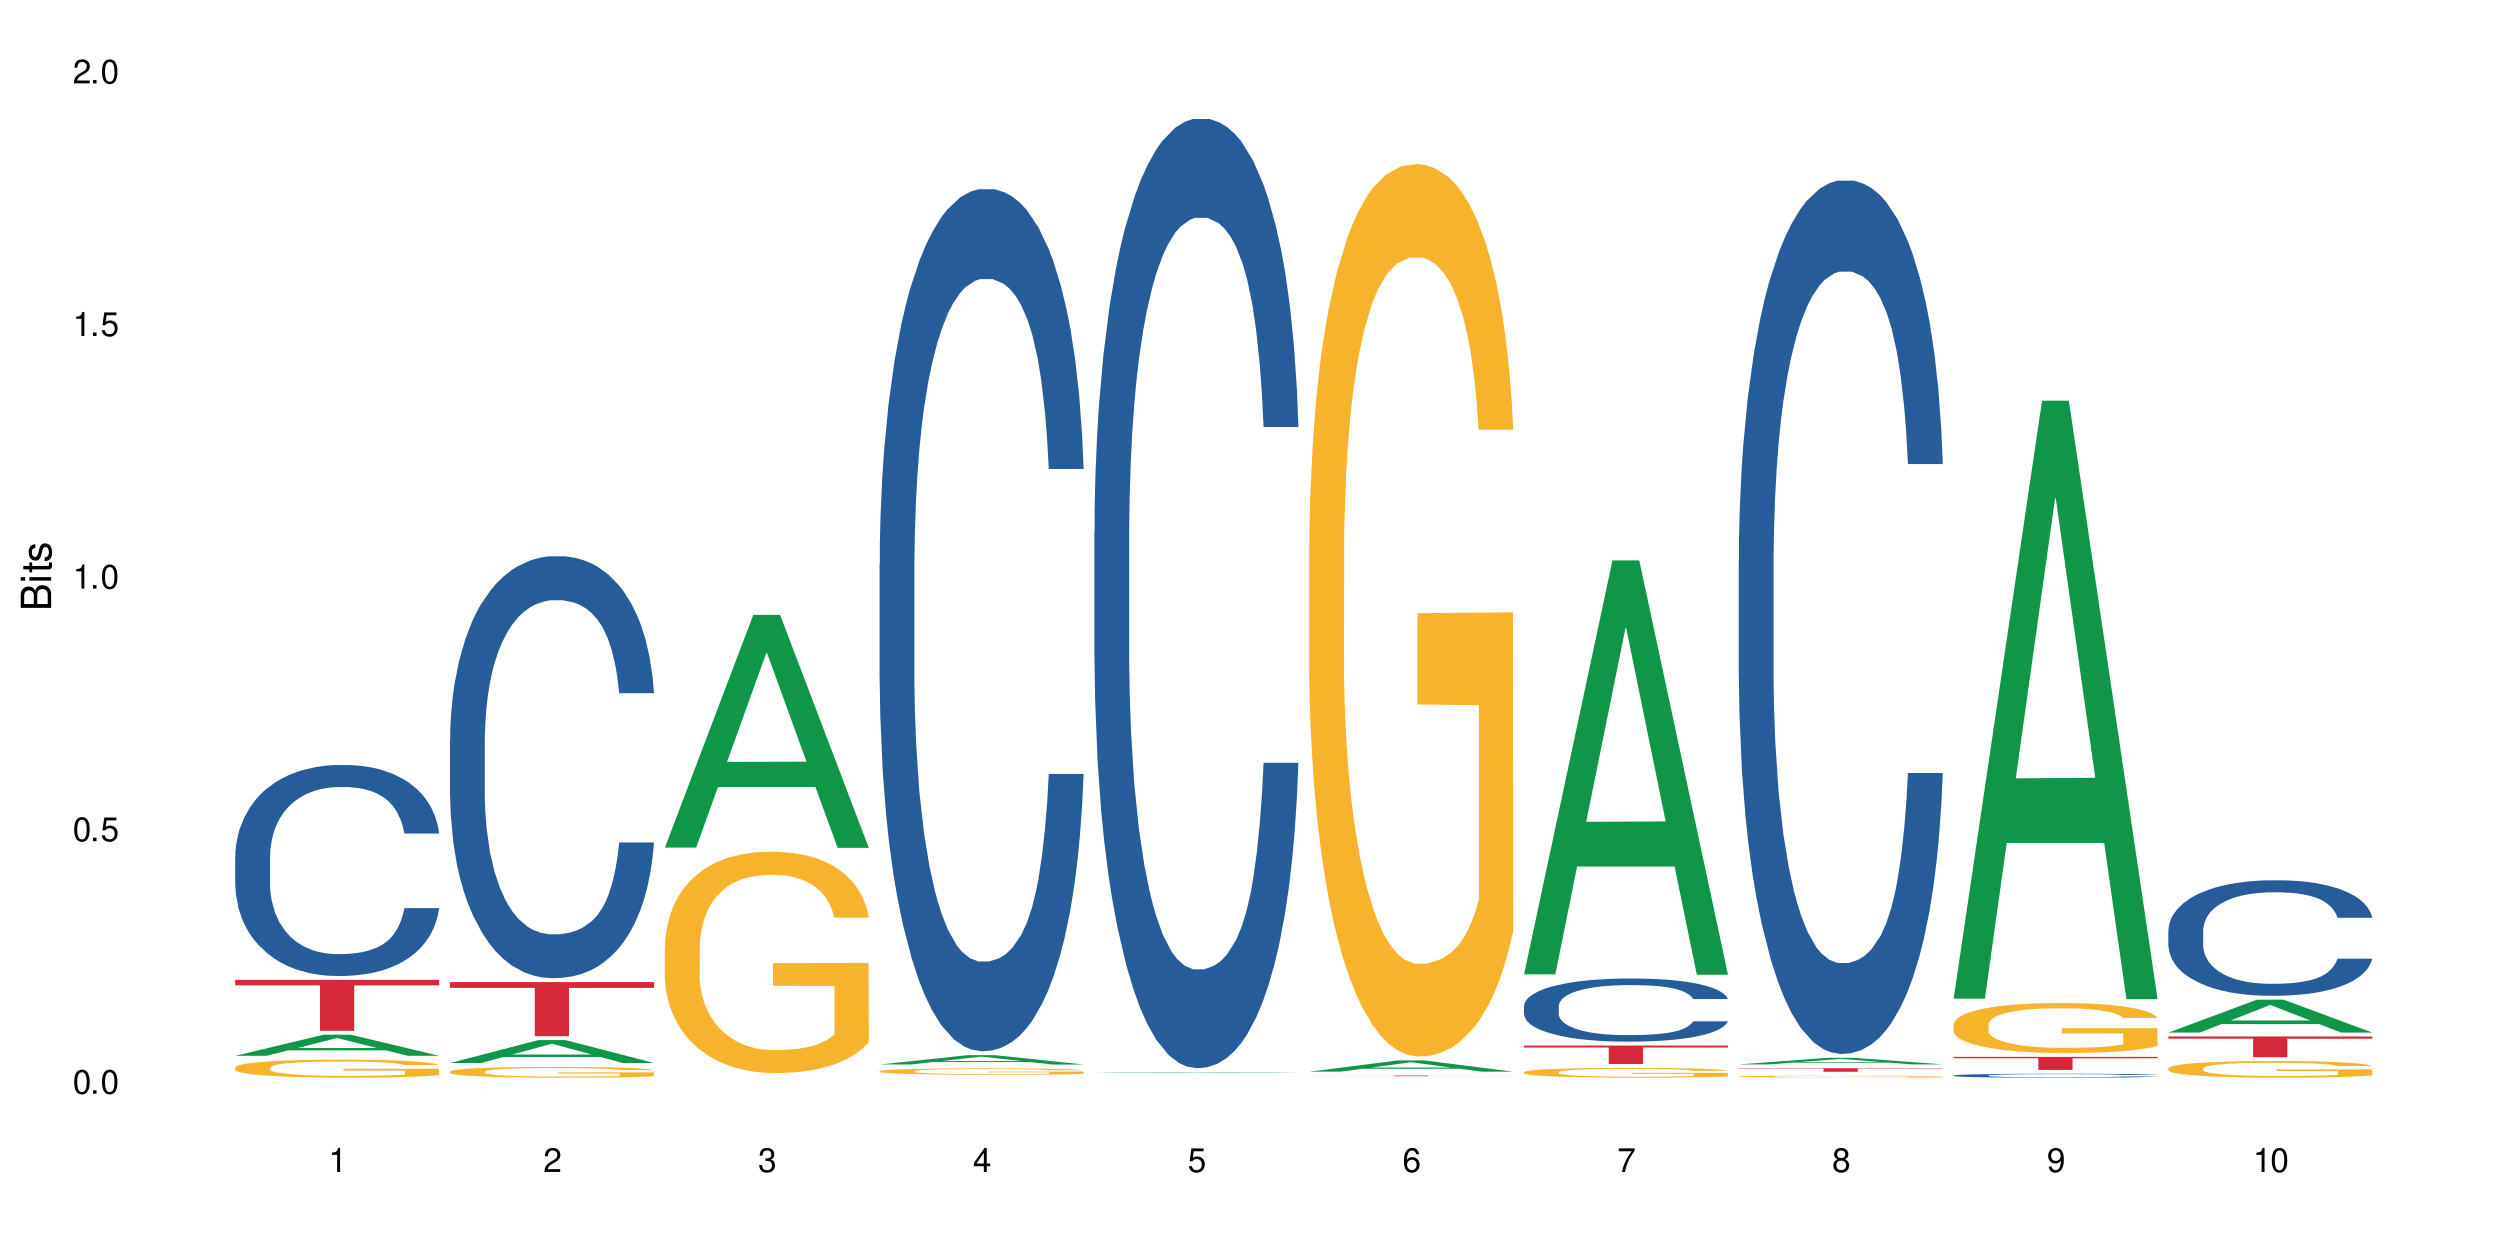 <?xml version="1.0" encoding="UTF-8"?>
<svg xmlns="http://www.w3.org/2000/svg" xmlns:xlink="http://www.w3.org/1999/xlink" width="720" height="360" viewBox="0 0 720 360">
<defs>
<g>
<g id="glyph-0-0">
</g>
<g id="glyph-0-1">
<path d="M 2.641 -6.938 C 2 -6.938 1.422 -6.656 1.078 -6.172 C 0.641 -5.562 0.406 -4.641 0.406 -3.359 C 0.406 -1.016 1.188 0.219 2.641 0.219 C 4.078 0.219 4.859 -1.016 4.859 -3.297 C 4.859 -4.641 4.656 -5.547 4.203 -6.172 C 3.844 -6.656 3.281 -6.938 2.641 -6.938 Z M 2.641 -6.188 C 3.547 -6.188 4 -5.25 4 -3.375 C 4 -1.406 3.562 -0.484 2.625 -0.484 C 1.734 -0.484 1.281 -1.438 1.281 -3.344 C 1.281 -5.25 1.734 -6.188 2.641 -6.188 Z M 2.641 -6.188 "/>
</g>
<g id="glyph-0-2">
<path d="M 1.828 -1 L 0.828 -1 L 0.828 0 L 1.828 0 Z M 1.828 -1 "/>
</g>
<g id="glyph-0-3">
<path d="M 4.562 -6.797 L 1.062 -6.797 L 0.547 -3.094 L 1.328 -3.094 C 1.719 -3.562 2.047 -3.734 2.578 -3.734 C 3.484 -3.734 4.062 -3.109 4.062 -2.094 C 4.062 -1.125 3.484 -0.531 2.578 -0.531 C 1.828 -0.531 1.375 -0.906 1.188 -1.672 L 0.328 -1.672 C 0.453 -1.109 0.547 -0.844 0.75 -0.594 C 1.125 -0.078 1.828 0.219 2.594 0.219 C 3.969 0.219 4.922 -0.781 4.922 -2.219 C 4.922 -3.562 4.031 -4.484 2.719 -4.484 C 2.25 -4.484 1.859 -4.359 1.469 -4.062 L 1.734 -5.969 L 4.562 -5.969 Z M 4.562 -6.797 "/>
</g>
<g id="glyph-0-4">
<path d="M 2.484 -4.938 L 2.484 0 L 3.328 0 L 3.328 -6.938 L 2.766 -6.938 C 2.469 -5.875 2.281 -5.734 0.984 -5.562 L 0.984 -4.938 Z M 2.484 -4.938 "/>
</g>
<g id="glyph-0-5">
<path d="M 4.859 -0.828 L 1.281 -0.828 C 1.359 -1.406 1.672 -1.781 2.5 -2.281 L 3.469 -2.828 C 4.406 -3.344 4.906 -4.062 4.906 -4.906 C 4.906 -5.484 4.672 -6.031 4.266 -6.406 C 3.859 -6.766 3.375 -6.938 2.719 -6.938 C 1.859 -6.938 1.219 -6.625 0.844 -6.031 C 0.609 -5.672 0.5 -5.234 0.484 -4.531 L 1.328 -4.531 C 1.359 -5.016 1.406 -5.281 1.531 -5.516 C 1.75 -5.938 2.188 -6.203 2.703 -6.203 C 3.469 -6.203 4.031 -5.641 4.031 -4.891 C 4.031 -4.344 3.719 -3.859 3.125 -3.516 L 2.234 -3 C 0.812 -2.172 0.406 -1.531 0.328 -0.016 L 4.859 -0.016 Z M 4.859 -0.828 "/>
</g>
<g id="glyph-0-6">
<path d="M 2.125 -3.188 L 2.578 -3.188 C 3.5 -3.188 3.984 -2.766 3.984 -1.922 C 3.984 -1.062 3.469 -0.531 2.594 -0.531 C 1.656 -0.531 1.203 -1 1.156 -2.016 L 0.312 -2.016 C 0.344 -1.453 0.438 -1.094 0.609 -0.781 C 0.953 -0.109 1.625 0.219 2.547 0.219 C 3.953 0.219 4.859 -0.625 4.859 -1.938 C 4.859 -2.828 4.516 -3.297 3.703 -3.594 C 4.344 -3.844 4.656 -4.328 4.656 -5.031 C 4.656 -6.219 3.875 -6.938 2.578 -6.938 C 1.203 -6.938 0.484 -6.172 0.453 -4.703 L 1.297 -4.703 C 1.312 -5.125 1.344 -5.359 1.453 -5.578 C 1.641 -5.969 2.062 -6.203 2.594 -6.203 C 3.344 -6.203 3.797 -5.75 3.797 -5 C 3.797 -4.516 3.609 -4.219 3.25 -4.047 C 3.016 -3.953 2.703 -3.922 2.125 -3.906 Z M 2.125 -3.188 "/>
</g>
<g id="glyph-0-7">
<path d="M 3.141 -1.672 L 3.141 0 L 3.984 0 L 3.984 -1.672 L 4.984 -1.672 L 4.984 -2.438 L 3.984 -2.438 L 3.984 -6.938 L 3.359 -6.938 L 0.266 -2.578 L 0.266 -1.672 Z M 3.141 -2.438 L 1 -2.438 L 3.141 -5.5 Z M 3.141 -2.438 "/>
</g>
<g id="glyph-0-8">
<path d="M 4.781 -5.125 C 4.609 -6.266 3.891 -6.938 2.844 -6.938 C 2.094 -6.938 1.422 -6.578 1.031 -5.953 C 0.594 -5.266 0.406 -4.422 0.406 -3.172 C 0.406 -2 0.578 -1.25 0.984 -0.641 C 1.359 -0.078 1.953 0.219 2.703 0.219 C 3.984 0.219 4.922 -0.75 4.922 -2.094 C 4.922 -3.375 4.062 -4.281 2.844 -4.281 C 2.172 -4.281 1.641 -4.031 1.281 -3.516 C 1.281 -5.234 1.828 -6.188 2.797 -6.188 C 3.391 -6.188 3.797 -5.797 3.938 -5.125 Z M 2.734 -3.531 C 3.547 -3.531 4.062 -2.953 4.062 -2.031 C 4.062 -1.156 3.484 -0.531 2.703 -0.531 C 1.922 -0.531 1.328 -1.188 1.328 -2.078 C 1.328 -2.938 1.906 -3.531 2.734 -3.531 Z M 2.734 -3.531 "/>
</g>
<g id="glyph-0-9">
<path d="M 4.984 -6.797 L 0.438 -6.797 L 0.438 -5.969 L 4.109 -5.969 C 2.5 -3.656 1.828 -2.234 1.328 0 L 2.219 0 C 2.594 -2.172 3.453 -4.047 4.984 -6.094 Z M 4.984 -6.797 "/>
</g>
<g id="glyph-0-10">
<path d="M 3.75 -3.656 C 4.469 -4.094 4.688 -4.438 4.688 -5.078 C 4.688 -6.172 3.844 -6.938 2.641 -6.938 C 1.438 -6.938 0.594 -6.172 0.594 -5.094 C 0.594 -4.438 0.812 -4.094 1.516 -3.656 C 0.734 -3.266 0.359 -2.703 0.359 -1.922 C 0.359 -0.656 1.281 0.219 2.641 0.219 C 3.984 0.219 4.922 -0.656 4.922 -1.922 C 4.922 -2.703 4.531 -3.266 3.75 -3.656 Z M 2.641 -6.188 C 3.359 -6.188 3.812 -5.75 3.812 -5.062 C 3.812 -4.406 3.344 -3.984 2.641 -3.984 C 1.922 -3.984 1.453 -4.406 1.453 -5.078 C 1.453 -5.75 1.922 -6.188 2.641 -6.188 Z M 2.641 -3.266 C 3.484 -3.266 4.062 -2.719 4.062 -1.906 C 4.062 -1.078 3.484 -0.531 2.625 -0.531 C 1.797 -0.531 1.219 -1.094 1.219 -1.906 C 1.219 -2.719 1.781 -3.266 2.641 -3.266 Z M 2.641 -3.266 "/>
</g>
<g id="glyph-0-11">
<path d="M 0.516 -1.578 C 0.672 -0.453 1.406 0.219 2.438 0.219 C 3.188 0.219 3.859 -0.141 4.266 -0.766 C 4.688 -1.453 4.891 -2.297 4.891 -3.547 C 4.891 -4.719 4.703 -5.453 4.312 -6.078 C 3.938 -6.641 3.344 -6.938 2.594 -6.938 C 1.297 -6.938 0.359 -5.969 0.359 -4.625 C 0.359 -3.344 1.234 -2.453 2.453 -2.453 C 3.094 -2.453 3.578 -2.672 4.016 -3.203 C 4 -1.484 3.469 -0.531 2.5 -0.531 C 1.906 -0.531 1.484 -0.906 1.359 -1.578 Z M 2.578 -6.203 C 3.375 -6.203 3.969 -5.531 3.969 -4.641 C 3.969 -3.797 3.391 -3.188 2.547 -3.188 C 1.734 -3.188 1.234 -3.766 1.234 -4.688 C 1.234 -5.562 1.797 -6.203 2.578 -6.203 Z M 2.578 -6.203 "/>
</g>
<g id="glyph-1-0">
</g>
<g id="glyph-1-1">
<path d="M 0 -0.953 L 0 -4.891 C 0 -5.719 -0.234 -6.344 -0.734 -6.797 C -1.188 -7.234 -1.812 -7.469 -2.5 -7.469 C -3.547 -7.469 -4.188 -7 -4.625 -5.875 C -4.984 -6.688 -5.625 -7.094 -6.531 -7.094 C -7.172 -7.094 -7.734 -6.859 -8.141 -6.391 C -8.562 -5.922 -8.75 -5.344 -8.75 -4.5 L -8.75 -0.953 Z M -4.984 -2.062 L -7.766 -2.062 L -7.766 -4.219 C -7.766 -4.844 -7.688 -5.203 -7.453 -5.5 C -7.219 -5.812 -6.859 -5.969 -6.375 -5.969 C -5.891 -5.969 -5.531 -5.812 -5.297 -5.5 C -5.062 -5.203 -4.984 -4.844 -4.984 -4.219 Z M -0.984 -2.062 L -4 -2.062 L -4 -4.781 C -4 -5.766 -3.438 -6.359 -2.484 -6.359 C -1.547 -6.359 -0.984 -5.766 -0.984 -4.781 Z M -0.984 -2.062 "/>
</g>
<g id="glyph-1-2">
<path d="M -6.281 -1.797 L -6.281 -0.797 L 0 -0.797 L 0 -1.797 Z M -8.75 -1.797 L -8.75 -0.797 L -7.484 -0.797 L -7.484 -1.797 Z M -8.75 -1.797 "/>
</g>
<g id="glyph-1-3">
<path d="M -6.281 -3.047 L -6.281 -2.016 L -8.016 -2.016 L -8.016 -1.016 L -6.281 -1.016 L -6.281 -0.172 L -5.469 -0.172 L -5.469 -1.016 L -0.719 -1.016 C -0.078 -1.016 0.281 -1.453 0.281 -2.234 C 0.281 -2.5 0.25 -2.719 0.188 -3.047 L -0.641 -3.047 C -0.609 -2.906 -0.594 -2.766 -0.594 -2.562 C -0.594 -2.141 -0.719 -2.016 -1.156 -2.016 L -5.469 -2.016 L -5.469 -3.047 Z M -6.281 -3.047 "/>
</g>
<g id="glyph-1-4">
<path d="M -4.531 -5.25 C -5.766 -5.25 -6.469 -4.422 -6.469 -2.969 C -6.469 -1.516 -5.719 -0.562 -4.547 -0.562 C -3.562 -0.562 -3.094 -1.062 -2.734 -2.562 L -2.516 -3.484 C -2.344 -4.188 -2.094 -4.469 -1.641 -4.469 C -1.047 -4.469 -0.641 -3.875 -0.641 -3 C -0.641 -2.453 -0.797 -2 -1.062 -1.75 C -1.25 -1.594 -1.422 -1.531 -1.875 -1.469 L -1.875 -0.406 C -0.422 -0.453 0.281 -1.266 0.281 -2.922 C 0.281 -4.5 -0.5 -5.516 -1.719 -5.516 C -2.656 -5.516 -3.172 -4.984 -3.469 -3.734 L -3.703 -2.766 C -3.891 -1.953 -4.156 -1.609 -4.594 -1.609 C -5.188 -1.609 -5.547 -2.125 -5.547 -2.938 C -5.547 -3.75 -5.203 -4.172 -4.531 -4.203 Z M -4.531 -5.25 "/>
</g>
</g>
</defs>
<rect x="-72" y="-36" width="864" height="432" fill="rgb(100%, 100%, 100%)" fill-opacity="1"/>
<path fill-rule="nonzero" fill="rgb(6.275%, 58.824%, 28.235%)" fill-opacity="1" d="M 67.73 304.074 L 67.793 304.07 L 93.223 297.98 L 100.945 297.98 L 126.5 304.078 L 117.52 304.078 L 111.117 302.488 L 83.051 302.488 L 76.773 304.074 L 67.73 304.074 L 85.75 301.828 L 108.543 301.824 L 97.176 298.977 L 97.051 298.973 L 96.926 298.988 L 85.688 301.824 L 85.75 301.828 Z M 67.73 304.074 "/>
<path fill-rule="nonzero" fill="rgb(14.51%, 36.078%, 60%)" fill-opacity="1" d="M 67.73 246.777 L 67.801 246.719 L 67.801 245.387 L 68.02 243.277 L 68.52 240.609 L 69.02 238.777 L 70.312 235.5 L 72.102 232.336 L 73.965 229.891 L 75.328 228.445 L 76.547 227.336 L 79.34 225.281 L 81.133 224.227 L 83.066 223.281 L 85.434 222.336 L 87.152 221.781 L 91.023 220.891 L 93.891 220.504 L 96.113 220.336 L 100.914 220.336 L 103.781 220.559 L 105.859 220.836 L 108.152 221.281 L 110.086 221.781 L 113.457 223.004 L 116.465 224.559 L 117.828 225.445 L 119.977 227.168 L 121.625 228.836 L 122.773 230.281 L 124.062 232.336 L 125.207 234.836 L 126.07 237.668 L 126.5 240.055 L 116.465 240.055 L 115.965 237.832 L 115.391 236.113 L 114.316 233.836 L 113.238 232.223 L 111.734 230.613 L 110.375 229.559 L 108.512 228.504 L 106.863 227.836 L 105.141 227.336 L 103.492 227.004 L 100.34 226.668 L 96.684 226.668 L 95.324 226.781 L 92.527 227.223 L 91.023 227.613 L 88.871 228.391 L 87.367 229.113 L 85.578 230.223 L 84.359 231.168 L 82.852 232.613 L 81.777 233.891 L 80.559 235.723 L 79.844 237.113 L 79.199 238.668 L 78.625 240.5 L 78.195 242.445 L 77.906 244.5 L 77.766 246.5 L 77.766 255.109 L 77.906 257.105 L 78.266 259.441 L 79.199 262.828 L 80.559 265.773 L 82.137 268.105 L 83.641 269.77 L 84.5 270.551 L 85.648 271.438 L 87.441 272.547 L 90.02 273.66 L 91.523 274.105 L 93.816 274.547 L 96.184 274.77 L 99.336 274.77 L 102.133 274.547 L 103.996 274.27 L 105.93 273.824 L 108.582 272.883 L 110.23 271.992 L 111.664 270.938 L 112.738 269.883 L 113.457 268.992 L 114.531 267.273 L 115.391 265.383 L 116.035 263.438 L 116.465 261.551 L 126.5 261.551 L 126.07 263.773 L 125.422 265.938 L 124.777 267.551 L 123.777 269.492 L 122.629 271.215 L 120.98 273.16 L 119.617 274.438 L 117.828 275.824 L 116.18 276.883 L 114.387 277.824 L 111.734 278.938 L 110.016 279.492 L 108.152 279.992 L 105.93 280.438 L 103.137 280.824 L 100.125 281.047 L 97.328 281.102 L 94.32 280.992 L 92.098 280.77 L 89.16 280.27 L 85.504 279.27 L 82.852 278.215 L 80.773 277.16 L 78.984 276.047 L 76.977 274.547 L 74.395 272.105 L 72.82 270.215 L 71.746 268.66 L 70.527 266.496 L 69.664 264.551 L 68.664 261.441 L 67.945 257.496 L 67.73 254.441 Z M 67.73 246.777 "/>
<path fill-rule="nonzero" fill="rgb(96.863%, 70.196%, 16.863%)" fill-opacity="1" d="M 67.73 307.414 L 67.801 307.41 L 67.801 307.316 L 68.09 307.102 L 68.805 306.809 L 69.738 306.566 L 70.742 306.375 L 71.387 306.277 L 72.461 306.133 L 73.395 306.027 L 75.758 305.816 L 78.77 305.617 L 80.418 305.531 L 82.281 305.449 L 84.93 305.359 L 86.148 305.328 L 89.875 305.25 L 94.105 305.203 L 98.762 305.188 L 100.914 305.195 L 103.852 305.211 L 107.863 305.266 L 110.16 305.312 L 111.949 305.359 L 113.812 305.422 L 116.105 305.516 L 118.258 305.629 L 119.977 305.746 L 121.695 305.887 L 123.129 306.039 L 124.348 306.203 L 125.422 306.402 L 126.07 306.57 L 126.5 306.738 L 116.535 306.738 L 115.965 306.57 L 115.32 306.441 L 114.242 306.285 L 113.168 306.172 L 112.094 306.082 L 110.086 305.957 L 108.367 305.883 L 106.215 305.816 L 104.137 305.773 L 101.773 305.746 L 100.34 305.734 L 96.543 305.734 L 93.102 305.77 L 91.094 305.805 L 89.66 305.844 L 87.656 305.914 L 86.438 305.973 L 85.719 306.012 L 83.57 306.156 L 82.137 306.289 L 81.348 306.379 L 80.344 306.523 L 79.629 306.652 L 78.84 306.84 L 78.41 306.984 L 77.836 307.305 L 77.766 308.16 L 77.98 308.34 L 78.41 308.535 L 78.984 308.707 L 79.844 308.887 L 80.703 309.023 L 82.207 309.211 L 83.496 309.332 L 84.5 309.414 L 86.438 309.543 L 87.227 309.586 L 89.09 309.672 L 91.023 309.738 L 93.387 309.793 L 95.18 309.824 L 98.047 309.848 L 101.703 309.848 L 106 309.816 L 108.727 309.781 L 110.59 309.742 L 111.809 309.707 L 113.312 309.656 L 114.387 309.609 L 115.391 309.555 L 116.609 309.477 L 116.609 308.34 L 98.906 308.336 L 98.906 307.805 L 126.426 307.801 L 126.5 309.656 L 124.992 309.785 L 123.129 309.906 L 121.34 310.004 L 119.477 310.082 L 116.824 310.172 L 114.672 310.23 L 111.375 310.297 L 108.367 310.34 L 105.215 310.367 L 102.418 310.383 L 99.121 310.387 L 96.184 310.379 L 93.031 310.348 L 90.52 310.312 L 88.227 310.266 L 85.934 310.203 L 83.066 310.102 L 81.203 310.023 L 79.27 309.922 L 77.336 309.805 L 75.613 309.676 L 74.469 309.574 L 73.32 309.461 L 72.102 309.32 L 70.957 309.156 L 70.098 309.012 L 69.309 308.844 L 68.734 308.688 L 68.16 308.473 L 67.875 308.305 L 67.73 308.156 Z M 67.73 307.414 "/>
<path fill-rule="nonzero" fill="rgb(83.922%, 15.686%, 22.353%)" fill-opacity="1" d="M 67.73 282.211 L 126.5 282.211 L 126.5 283.781 L 102.008 283.793 L 102.008 296.871 L 92.152 296.871 L 92.152 283.809 L 92.008 283.781 L 67.73 283.781 Z M 67.73 282.211 "/>
<path fill-rule="nonzero" fill="rgb(6.275%, 58.824%, 28.235%)" fill-opacity="1" d="M 129.594 306.145 L 129.656 306.137 L 155.082 299.535 L 162.805 299.535 L 188.359 306.152 L 179.383 306.152 L 172.977 304.422 L 144.91 304.422 L 138.633 306.145 L 129.594 306.145 L 147.613 303.707 L 170.402 303.703 L 159.039 300.613 L 158.914 300.609 L 158.789 300.629 L 147.547 303.703 L 147.613 303.707 Z M 129.594 306.145 "/>
<path fill-rule="nonzero" fill="rgb(14.51%, 36.078%, 60%)" fill-opacity="1" d="M 129.594 213.09 L 129.664 212.977 L 129.664 210.312 L 129.879 206.09 L 130.379 200.758 L 130.883 197.094 L 132.172 190.543 L 133.965 184.211 L 135.828 179.324 L 137.188 176.438 L 138.406 174.215 L 141.203 170.105 L 142.992 167.996 L 144.93 166.105 L 147.293 164.219 L 149.016 163.109 L 152.883 161.332 L 155.75 160.555 L 157.973 160.219 L 162.773 160.219 L 165.641 160.664 L 167.719 161.219 L 170.012 162.109 L 171.949 163.109 L 175.316 165.551 L 178.324 168.66 L 179.688 170.438 L 181.836 173.883 L 183.484 177.215 L 184.633 180.102 L 185.922 184.211 L 187.07 189.207 L 187.93 194.871 L 188.359 199.648 L 178.324 199.648 L 177.824 195.207 L 177.25 191.762 L 176.176 187.211 L 175.102 183.988 L 173.598 180.766 L 172.234 178.656 L 170.371 176.547 L 168.723 175.215 L 167.004 174.215 L 165.355 173.547 L 162.199 172.883 L 158.547 172.883 L 157.184 173.105 L 154.391 173.992 L 152.883 174.77 L 150.734 176.324 L 149.23 177.77 L 147.438 179.988 L 146.219 181.879 L 144.715 184.766 L 143.641 187.32 L 142.422 190.984 L 141.703 193.762 L 141.059 196.871 L 140.484 200.539 L 140.055 204.426 L 139.77 208.535 L 139.625 212.531 L 139.625 229.746 L 139.77 233.746 L 140.129 238.41 L 141.059 245.188 L 142.422 251.074 L 143.996 255.738 L 145.504 259.07 L 146.363 260.625 L 147.508 262.402 L 149.301 264.621 L 151.879 266.844 L 153.387 267.734 L 155.68 268.621 L 158.043 269.066 L 161.199 269.066 L 163.992 268.621 L 165.855 268.066 L 167.789 267.176 L 170.441 265.289 L 172.09 263.512 L 173.523 261.402 L 174.598 259.293 L 175.316 257.516 L 176.391 254.07 L 177.25 250.297 L 177.895 246.406 L 178.324 242.633 L 188.359 242.633 L 187.93 247.074 L 187.285 251.406 L 186.641 254.625 L 185.637 258.516 L 184.488 261.957 L 182.84 265.844 L 181.48 268.398 L 179.688 271.176 L 178.039 273.285 L 176.246 275.176 L 173.598 277.395 L 171.875 278.508 L 170.012 279.504 L 167.789 280.395 L 164.996 281.172 L 161.984 281.617 L 159.191 281.727 L 156.18 281.504 L 153.957 281.062 L 151.02 280.062 L 147.367 278.062 L 144.715 275.953 L 142.637 273.84 L 140.844 271.621 L 138.836 268.621 L 136.258 263.734 L 134.68 259.957 L 133.605 256.848 L 132.387 252.516 L 131.527 248.629 L 130.523 242.41 L 129.809 234.523 L 129.594 228.414 Z M 129.594 213.09 "/>
<path fill-rule="nonzero" fill="rgb(96.863%, 70.196%, 16.863%)" fill-opacity="1" d="M 129.594 308.598 L 129.664 308.598 L 129.664 308.539 L 129.949 308.41 L 130.668 308.234 L 131.598 308.09 L 132.602 307.973 L 133.246 307.914 L 134.32 307.828 L 135.254 307.766 L 137.617 307.637 L 140.629 307.516 L 142.277 307.465 L 144.141 307.418 L 146.793 307.363 L 148.012 307.344 L 151.738 307.297 L 155.965 307.27 L 160.625 307.258 L 162.773 307.262 L 165.711 307.273 L 169.727 307.305 L 172.02 307.332 L 173.812 307.363 L 175.676 307.398 L 177.969 307.457 L 180.117 307.523 L 181.836 307.594 L 183.559 307.68 L 184.992 307.77 L 186.211 307.871 L 187.285 307.992 L 187.93 308.09 L 188.359 308.191 L 178.398 308.191 L 177.824 308.09 L 177.18 308.016 L 176.105 307.918 L 175.031 307.852 L 173.953 307.797 L 171.949 307.723 L 170.227 307.676 L 168.078 307.637 L 166 307.609 L 163.633 307.594 L 162.199 307.59 L 158.402 307.59 L 154.961 307.609 L 152.957 307.633 L 151.523 307.652 L 149.516 307.695 L 148.297 307.73 L 147.582 307.754 L 145.43 307.844 L 143.996 307.922 L 143.207 307.977 L 142.207 308.062 L 141.488 308.141 L 140.699 308.254 L 140.27 308.34 L 139.695 308.535 L 139.625 309.047 L 139.84 309.156 L 140.27 309.273 L 140.844 309.375 L 141.703 309.484 L 142.562 309.566 L 144.07 309.68 L 145.359 309.754 L 146.363 309.801 L 148.297 309.879 L 149.086 309.906 L 150.949 309.957 L 152.883 309.996 L 155.25 310.031 L 157.039 310.047 L 159.906 310.062 L 163.562 310.062 L 167.863 310.043 L 170.586 310.023 L 172.449 310 L 173.668 309.98 L 175.172 309.949 L 176.246 309.918 L 177.25 309.887 L 178.469 309.84 L 178.469 309.156 L 160.766 309.152 L 160.766 308.832 L 188.289 308.832 L 188.359 309.949 L 186.855 310.023 L 184.992 310.098 L 183.199 310.156 L 181.336 310.203 L 178.684 310.258 L 176.535 310.293 L 173.238 310.332 L 170.227 310.359 L 167.074 310.375 L 164.277 310.383 L 160.984 310.387 L 158.043 310.383 L 154.891 310.363 L 152.383 310.34 L 150.09 310.312 L 147.797 310.277 L 144.93 310.215 L 143.066 310.168 L 141.129 310.109 L 139.195 310.035 L 137.477 309.957 L 136.328 309.898 L 135.184 309.832 L 133.965 309.746 L 132.816 309.648 L 131.957 309.559 L 131.168 309.461 L 130.594 309.363 L 130.023 309.234 L 129.734 309.133 L 129.594 309.043 Z M 129.594 308.598 "/>
<path fill-rule="nonzero" fill="rgb(83.922%, 15.686%, 22.353%)" fill-opacity="1" d="M 129.594 282.836 L 188.359 282.836 L 188.359 284.504 L 163.867 284.52 L 163.867 298.426 L 154.012 298.426 L 154.012 284.535 L 153.871 284.504 L 129.594 284.504 Z M 129.594 282.836 "/>
<path fill-rule="nonzero" fill="rgb(6.275%, 58.824%, 28.235%)" fill-opacity="1" d="M 191.453 244.117 L 191.516 244.051 L 216.945 177.086 L 224.668 177.086 L 250.219 244.18 L 241.242 244.18 L 234.84 226.664 L 206.773 226.664 L 200.492 244.117 L 191.453 244.117 L 209.473 219.422 L 232.266 219.359 L 220.898 188.047 L 220.773 187.984 L 220.648 188.172 L 209.41 219.359 L 209.473 219.422 Z M 191.453 244.117 "/>
<path fill-rule="nonzero" fill="rgb(96.863%, 70.196%, 16.863%)" fill-opacity="1" d="M 191.453 272.602 L 191.523 272.543 L 191.523 271.379 L 191.812 268.758 L 192.527 265.148 L 193.461 262.176 L 194.461 259.848 L 195.109 258.625 L 196.184 256.879 L 197.113 255.598 L 199.48 252.977 L 202.488 250.527 L 204.137 249.48 L 206 248.492 L 208.652 247.383 L 209.871 246.977 L 213.598 246.043 L 217.828 245.461 L 222.484 245.289 L 224.637 245.348 L 227.574 245.578 L 231.586 246.219 L 233.879 246.801 L 235.672 247.383 L 237.535 248.141 L 239.828 249.305 L 241.98 250.703 L 243.699 252.102 L 245.418 253.848 L 246.852 255.711 L 248.07 257.75 L 249.145 260.195 L 249.789 262.234 L 250.219 264.273 L 240.258 264.273 L 239.684 262.234 L 239.039 260.664 L 237.965 258.742 L 236.891 257.344 L 235.816 256.238 L 233.809 254.723 L 232.09 253.789 L 229.938 252.977 L 227.859 252.449 L 225.496 252.102 L 224.062 251.984 L 220.262 251.984 L 216.824 252.395 L 214.816 252.859 L 213.383 253.324 L 211.375 254.199 L 210.156 254.898 L 209.441 255.363 L 207.293 257.168 L 205.859 258.801 L 205.07 259.906 L 204.066 261.652 L 203.348 263.227 L 202.562 265.555 L 202.133 267.301 L 201.559 271.262 L 201.484 281.746 L 201.703 283.957 L 202.133 286.348 L 202.703 288.441 L 203.566 290.656 L 204.426 292.344 L 205.93 294.617 L 207.219 296.129 L 208.223 297.121 L 210.156 298.691 L 210.945 299.215 L 212.809 300.266 L 214.746 301.082 L 217.109 301.777 L 218.902 302.129 L 221.77 302.418 L 225.422 302.418 L 229.723 302.07 L 232.445 301.605 L 234.309 301.137 L 235.527 300.73 L 237.035 300.09 L 238.109 299.508 L 239.113 298.867 L 240.332 297.879 L 240.332 283.957 L 222.629 283.898 L 222.629 277.379 L 250.148 277.32 L 250.219 300.09 L 248.715 301.664 L 246.852 303.176 L 245.059 304.34 L 243.195 305.332 L 240.547 306.438 L 238.395 307.137 L 235.098 307.953 L 232.09 308.477 L 228.934 308.824 L 226.141 309 L 222.844 309.059 L 219.906 308.941 L 216.75 308.594 L 214.242 308.129 L 211.949 307.543 L 209.656 306.789 L 206.789 305.566 L 204.926 304.574 L 202.992 303.352 L 201.055 301.895 L 199.336 300.324 L 198.191 299.102 L 197.043 297.703 L 195.824 295.957 L 194.68 293.977 L 193.816 292.168 L 193.031 290.133 L 192.457 288.211 L 191.883 285.59 L 191.598 283.492 L 191.453 281.688 Z M 191.453 272.602 "/>
<path fill-rule="nonzero" fill="rgb(6.275%, 58.824%, 28.235%)" fill-opacity="1" d="M 253.312 306.574 L 253.375 306.57 L 278.805 303.875 L 286.527 303.875 L 312.082 306.578 L 303.102 306.578 L 296.699 305.871 L 268.633 305.871 L 262.355 306.574 L 253.312 306.574 L 271.332 305.582 L 294.125 305.578 L 282.762 304.316 L 282.633 304.316 L 282.508 304.32 L 271.27 305.578 L 271.332 305.582 Z M 253.312 306.574 "/>
<path fill-rule="nonzero" fill="rgb(14.51%, 36.078%, 60%)" fill-opacity="1" d="M 253.312 162.531 L 253.387 162.305 L 253.387 156.859 L 253.602 148.234 L 254.102 137.344 L 254.605 129.855 L 255.895 116.465 L 257.684 103.531 L 259.547 93.547 L 260.91 87.648 L 262.129 83.109 L 264.922 74.715 L 266.715 70.402 L 268.652 66.543 L 271.016 62.688 L 272.734 60.418 L 276.605 56.785 L 279.473 55.199 L 281.695 54.516 L 286.496 54.516 L 289.363 55.426 L 291.441 56.559 L 293.734 58.375 L 295.668 60.418 L 299.039 65.41 L 302.047 71.762 L 303.41 75.395 L 305.559 82.43 L 307.207 89.234 L 308.355 95.137 L 309.645 103.531 L 310.793 113.742 L 311.652 125.316 L 312.082 135.074 L 302.047 135.074 L 301.547 125.996 L 300.973 118.961 L 299.898 109.66 L 298.824 103.078 L 297.316 96.496 L 295.957 92.188 L 294.094 87.875 L 292.445 85.152 L 290.723 83.109 L 289.074 81.746 L 285.922 80.387 L 282.266 80.387 L 280.906 80.84 L 278.109 82.656 L 276.605 84.242 L 274.457 87.422 L 272.949 90.371 L 271.16 94.91 L 269.941 98.766 L 268.434 104.668 L 267.359 109.887 L 266.141 117.375 L 265.426 123.047 L 264.781 129.402 L 264.207 136.891 L 263.777 144.832 L 263.492 153.227 L 263.348 161.395 L 263.348 196.57 L 263.492 204.738 L 263.848 214.27 L 264.781 228.109 L 266.141 240.137 L 267.719 249.668 L 269.223 256.477 L 270.082 259.652 L 271.23 263.281 L 273.023 267.82 L 275.602 272.359 L 277.105 274.176 L 279.402 275.992 L 281.766 276.898 L 284.918 276.898 L 287.715 275.992 L 289.578 274.855 L 291.512 273.039 L 294.164 269.184 L 295.812 265.551 L 297.246 261.242 L 298.32 256.93 L 299.039 253.297 L 300.113 246.266 L 300.973 238.547 L 301.617 230.605 L 302.047 222.891 L 312.082 222.891 L 311.652 231.969 L 311.008 240.816 L 310.363 247.398 L 309.359 255.34 L 308.211 262.375 L 306.562 270.316 L 305.203 275.535 L 303.41 281.211 L 301.762 285.52 L 299.969 289.379 L 297.316 293.918 L 295.598 296.188 L 293.734 298.23 L 291.512 300.043 L 288.719 301.633 L 285.707 302.539 L 282.914 302.766 L 279.902 302.312 L 277.68 301.406 L 274.742 299.363 L 271.086 295.277 L 268.434 290.969 L 266.355 286.656 L 264.566 282.117 L 262.559 275.992 L 259.98 266.008 L 258.402 258.289 L 257.328 251.938 L 256.109 243.086 L 255.25 235.145 L 254.246 222.438 L 253.527 206.324 L 253.312 193.844 Z M 253.312 162.531 "/>
<path fill-rule="nonzero" fill="rgb(96.863%, 70.196%, 16.863%)" fill-opacity="1" d="M 253.312 308.48 L 253.387 308.48 L 253.387 308.445 L 253.672 308.367 L 254.387 308.262 L 255.32 308.176 L 256.324 308.109 L 256.969 308.074 L 258.043 308.023 L 258.977 307.984 L 261.34 307.91 L 264.352 307.84 L 266 307.809 L 267.863 307.777 L 270.516 307.746 L 271.73 307.734 L 275.461 307.707 L 279.688 307.691 L 284.348 307.688 L 286.496 307.688 L 289.434 307.695 L 293.449 307.715 L 295.742 307.73 L 297.531 307.746 L 299.395 307.77 L 301.691 307.805 L 303.84 307.844 L 305.559 307.883 L 307.281 307.934 L 308.715 307.988 L 309.93 308.047 L 311.008 308.121 L 311.652 308.18 L 312.082 308.238 L 302.121 308.238 L 301.547 308.18 L 300.902 308.133 L 299.824 308.078 L 298.75 308.035 L 297.676 308.004 L 295.668 307.961 L 293.949 307.934 L 291.801 307.91 L 289.723 307.895 L 287.355 307.883 L 282.125 307.883 L 278.684 307.895 L 276.676 307.906 L 275.242 307.918 L 273.238 307.945 L 272.02 307.965 L 271.301 307.98 L 269.152 308.031 L 267.719 308.078 L 266.93 308.109 L 265.926 308.16 L 265.211 308.207 L 264.422 308.277 L 263.992 308.328 L 263.418 308.441 L 263.348 308.746 L 263.562 308.812 L 263.992 308.879 L 264.566 308.941 L 265.426 309.004 L 266.285 309.055 L 267.789 309.121 L 269.082 309.164 L 270.082 309.195 L 272.02 309.238 L 272.809 309.254 L 274.672 309.285 L 276.605 309.309 L 278.973 309.328 L 280.762 309.34 L 283.629 309.348 L 287.285 309.348 L 291.586 309.336 L 294.309 309.324 L 296.172 309.309 L 297.391 309.297 L 298.895 309.281 L 299.969 309.262 L 300.973 309.246 L 302.191 309.215 L 302.191 308.812 L 284.488 308.809 L 284.488 308.621 L 312.008 308.617 L 312.082 309.281 L 310.578 309.324 L 308.715 309.371 L 306.922 309.402 L 305.059 309.434 L 302.406 309.465 L 300.258 309.484 L 296.961 309.508 L 293.949 309.523 L 290.797 309.535 L 288 309.539 L 281.766 309.539 L 278.613 309.527 L 276.105 309.512 L 273.812 309.496 L 271.516 309.477 L 268.652 309.438 L 266.789 309.41 L 264.852 309.375 L 262.918 309.332 L 261.195 309.285 L 260.051 309.25 L 258.902 309.211 L 257.684 309.16 L 256.539 309.102 L 255.68 309.051 L 254.891 308.988 L 254.316 308.934 L 253.742 308.859 L 253.457 308.797 L 253.312 308.746 Z M 253.312 308.48 "/>
<path fill-rule="nonzero" fill="rgb(6.275%, 58.824%, 28.235%)" fill-opacity="1" d="M 315.176 309.016 L 315.238 309.016 L 340.664 308.758 L 348.387 308.758 L 373.941 309.016 L 364.965 309.016 L 358.559 308.949 L 330.496 308.949 L 324.215 309.016 L 315.176 309.016 L 333.195 308.922 L 355.984 308.922 L 344.621 308.797 L 344.496 308.797 L 344.371 308.801 L 333.133 308.922 L 333.195 308.922 Z M 315.176 309.016 "/>
<path fill-rule="nonzero" fill="rgb(14.51%, 36.078%, 60%)" fill-opacity="1" d="M 315.176 153.215 L 315.246 152.965 L 315.246 146.969 L 315.461 137.473 L 315.961 125.477 L 316.465 117.23 L 317.754 102.488 L 319.547 88.242 L 321.41 77.25 L 322.77 70.75 L 323.988 65.754 L 326.785 56.508 L 328.578 51.758 L 330.512 47.512 L 332.875 43.262 L 334.598 40.766 L 338.465 36.766 L 341.332 35.016 L 343.555 34.266 L 348.355 34.266 L 351.223 35.266 L 353.301 36.516 L 355.594 38.516 L 357.531 40.766 L 360.898 46.262 L 363.91 53.258 L 365.27 57.258 L 367.422 65.004 L 369.07 72.5 L 370.215 78.996 L 371.504 88.242 L 372.652 99.488 L 373.512 112.234 L 373.941 122.977 L 363.91 122.977 L 363.406 112.984 L 362.832 105.234 L 361.758 94.992 L 360.684 87.742 L 359.18 80.496 L 357.816 75.75 L 355.953 71 L 354.305 68.004 L 352.586 65.754 L 350.938 64.254 L 347.785 62.754 L 344.129 62.754 L 342.766 63.254 L 339.973 65.254 L 338.465 67.004 L 336.316 70.5 L 334.812 73.75 L 333.02 78.746 L 331.801 82.996 L 330.297 89.492 L 329.223 95.242 L 328.004 103.488 L 327.285 109.734 L 326.641 116.73 L 326.066 124.977 L 325.637 133.723 L 325.352 142.969 L 325.207 151.965 L 325.207 190.699 L 325.352 199.695 L 325.711 210.191 L 326.641 225.434 L 328.004 238.676 L 329.578 249.172 L 331.086 256.668 L 331.945 260.168 L 333.09 264.168 L 334.883 269.164 L 337.465 274.16 L 338.969 276.16 L 341.262 278.16 L 343.625 279.16 L 346.781 279.16 L 349.574 278.16 L 351.438 276.91 L 353.375 274.91 L 356.023 270.664 L 357.672 266.664 L 359.105 261.918 L 360.184 257.168 L 360.898 253.172 L 361.973 245.426 L 362.832 236.93 L 363.48 228.184 L 363.91 219.688 L 373.941 219.688 L 373.512 229.68 L 372.867 239.426 L 372.223 246.676 L 371.219 255.422 L 370.07 263.168 L 368.422 271.914 L 367.062 277.66 L 365.27 283.906 L 363.621 288.656 L 361.832 292.902 L 359.18 297.902 L 357.457 300.398 L 355.594 302.648 L 353.375 304.648 L 350.578 306.398 L 347.57 307.398 L 344.773 307.648 L 341.762 307.148 L 339.543 306.148 L 336.602 303.898 L 332.949 299.402 L 330.297 294.652 L 328.219 289.906 L 326.426 284.906 L 324.418 278.16 L 321.84 267.164 L 320.262 258.668 L 319.188 251.672 L 317.969 241.926 L 317.109 233.18 L 316.105 219.188 L 315.391 201.445 L 315.176 187.699 Z M 315.176 153.215 "/>
<path fill-rule="nonzero" fill="rgb(6.275%, 58.824%, 28.235%)" fill-opacity="1" d="M 377.035 308.645 L 377.098 308.641 L 402.527 305.402 L 410.25 305.402 L 435.805 308.645 L 426.824 308.645 L 420.422 307.801 L 392.355 307.801 L 386.078 308.645 L 377.035 308.645 L 395.055 307.449 L 417.848 307.445 L 406.48 305.93 L 406.355 305.93 L 406.23 305.938 L 394.992 307.445 L 395.055 307.449 Z M 377.035 308.645 "/>
<path fill-rule="nonzero" fill="rgb(96.863%, 70.196%, 16.863%)" fill-opacity="1" d="M 377.035 157.336 L 377.105 157.098 L 377.105 152.402 L 377.395 141.84 L 378.109 127.285 L 379.043 115.312 L 380.047 105.922 L 380.691 100.992 L 381.766 93.949 L 382.695 88.785 L 385.062 78.223 L 388.07 68.359 L 389.719 64.137 L 391.582 60.145 L 394.234 55.684 L 395.453 54.039 L 399.18 50.285 L 403.41 47.938 L 408.066 47.234 L 410.219 47.469 L 413.156 48.406 L 417.168 50.988 L 419.461 53.336 L 421.254 55.684 L 423.117 58.734 L 425.41 63.43 L 427.562 69.066 L 429.281 74.699 L 431 81.742 L 432.434 89.254 L 433.652 97.473 L 434.727 107.332 L 435.375 115.547 L 435.805 123.766 L 425.84 123.766 L 425.27 115.547 L 424.621 109.207 L 423.547 101.461 L 422.473 95.828 L 421.398 91.367 L 419.391 85.262 L 417.672 81.508 L 415.52 78.223 L 413.441 76.109 L 411.078 74.699 L 409.645 74.23 L 405.848 74.23 L 402.406 75.875 L 400.398 77.75 L 398.965 79.629 L 396.961 83.152 L 395.742 85.969 L 395.023 87.848 L 392.875 95.125 L 391.441 101.695 L 390.652 106.156 L 389.648 113.199 L 388.934 119.539 L 388.145 128.93 L 387.715 135.973 L 387.141 151.934 L 387.07 194.191 L 387.285 203.113 L 387.715 212.738 L 388.289 221.188 L 389.148 230.109 L 390.008 236.918 L 391.512 246.074 L 392.801 252.176 L 393.805 256.168 L 395.742 262.504 L 396.527 264.617 L 398.391 268.844 L 400.328 272.129 L 402.691 274.949 L 404.484 276.355 L 407.352 277.531 L 411.008 277.531 L 415.305 276.121 L 418.031 274.242 L 419.895 272.367 L 421.109 270.723 L 422.617 268.141 L 423.691 265.793 L 424.695 263.211 L 425.914 259.219 L 425.914 203.113 L 408.211 202.879 L 408.211 176.586 L 435.73 176.348 L 435.805 268.141 L 434.297 274.477 L 432.434 280.582 L 430.645 285.277 L 428.781 289.27 L 426.129 293.727 L 423.977 296.547 L 420.68 299.832 L 417.672 301.945 L 414.52 303.352 L 411.723 304.059 L 408.426 304.293 L 405.488 303.824 L 402.336 302.414 L 399.824 300.535 L 397.531 298.188 L 395.238 295.137 L 392.371 290.207 L 390.508 286.215 L 388.574 281.285 L 386.641 275.418 L 384.918 269.078 L 383.773 264.148 L 382.625 258.516 L 381.406 251.473 L 380.262 243.488 L 379.398 236.211 L 378.613 227.996 L 378.039 220.25 L 377.465 209.684 L 377.18 201.234 L 377.035 193.957 Z M 377.035 157.336 "/>
<path fill-rule="nonzero" fill="rgb(83.922%, 15.686%, 22.353%)" fill-opacity="1" d="M 377.035 309.754 L 435.805 309.754 L 435.805 309.777 L 411.312 309.777 L 411.312 309.953 L 401.457 309.953 L 401.457 309.777 L 377.035 309.777 Z M 377.035 309.754 "/>
<path fill-rule="nonzero" fill="rgb(6.275%, 58.824%, 28.235%)" fill-opacity="1" d="M 438.895 280.602 L 438.957 280.488 L 464.387 161.398 L 472.109 161.398 L 497.664 280.715 L 488.688 280.715 L 482.281 249.566 L 454.215 249.566 L 447.938 280.602 L 438.895 280.602 L 456.914 236.684 L 479.707 236.574 L 468.344 180.891 L 468.219 180.777 L 468.09 181.117 L 456.852 236.574 L 456.914 236.684 Z M 438.895 280.602 "/>
<path fill-rule="nonzero" fill="rgb(14.51%, 36.078%, 60%)" fill-opacity="1" d="M 438.895 289.73 L 438.969 289.715 L 438.969 289.316 L 439.184 288.684 L 439.684 287.887 L 440.188 287.34 L 441.477 286.359 L 443.27 285.41 L 445.133 284.68 L 446.492 284.25 L 447.711 283.918 L 450.508 283.301 L 452.297 282.984 L 454.234 282.703 L 456.598 282.422 L 458.316 282.254 L 462.188 281.988 L 465.055 281.871 L 467.277 281.824 L 472.078 281.824 L 474.945 281.891 L 477.023 281.973 L 479.316 282.105 L 481.254 282.254 L 484.621 282.621 L 487.629 283.086 L 488.992 283.352 L 491.141 283.867 L 492.789 284.363 L 493.938 284.797 L 495.227 285.41 L 496.375 286.16 L 497.234 287.008 L 497.664 287.723 L 487.629 287.723 L 487.129 287.059 L 486.555 286.543 L 485.48 285.859 L 484.406 285.379 L 482.898 284.898 L 481.539 284.582 L 479.676 284.266 L 478.027 284.066 L 476.309 283.918 L 474.66 283.816 L 471.504 283.719 L 467.852 283.719 L 466.488 283.75 L 463.691 283.883 L 462.188 284 L 460.039 284.23 L 458.535 284.449 L 456.742 284.781 L 455.523 285.062 L 454.02 285.496 L 452.941 285.879 L 451.727 286.426 L 451.008 286.84 L 450.363 287.305 L 449.789 287.855 L 449.359 288.438 L 449.074 289.051 L 448.93 289.648 L 448.93 292.227 L 449.074 292.824 L 449.43 293.52 L 450.363 294.535 L 451.727 295.414 L 453.301 296.113 L 454.805 296.613 L 455.668 296.844 L 456.812 297.109 L 458.605 297.441 L 461.184 297.773 L 462.691 297.906 L 464.984 298.039 L 467.348 298.105 L 470.5 298.105 L 473.297 298.039 L 475.16 297.957 L 477.094 297.824 L 479.746 297.543 L 481.395 297.277 L 482.828 296.961 L 483.902 296.645 L 484.621 296.379 L 485.695 295.863 L 486.555 295.301 L 487.199 294.719 L 487.629 294.152 L 497.664 294.152 L 497.234 294.816 L 496.59 295.465 L 495.945 295.945 L 494.941 296.527 L 493.793 297.043 L 492.145 297.625 L 490.785 298.008 L 488.992 298.422 L 487.344 298.738 L 485.551 299.02 L 482.898 299.355 L 481.18 299.52 L 479.316 299.668 L 477.094 299.801 L 474.301 299.918 L 471.289 299.984 L 468.496 300 L 465.484 299.969 L 463.262 299.902 L 460.324 299.754 L 456.668 299.453 L 454.02 299.137 L 451.941 298.82 L 450.148 298.488 L 448.141 298.039 L 445.562 297.309 L 443.984 296.746 L 442.91 296.281 L 441.691 295.633 L 440.832 295.051 L 439.828 294.121 L 439.109 292.938 L 438.895 292.027 Z M 438.895 289.73 "/>
<path fill-rule="nonzero" fill="rgb(96.863%, 70.196%, 16.863%)" fill-opacity="1" d="M 438.895 308.758 L 438.969 308.758 L 438.969 308.703 L 439.254 308.586 L 439.973 308.426 L 440.902 308.293 L 441.906 308.191 L 442.551 308.137 L 443.625 308.059 L 444.559 308 L 446.922 307.883 L 449.934 307.773 L 451.582 307.727 L 453.445 307.684 L 456.098 307.633 L 457.316 307.617 L 461.043 307.574 L 465.27 307.547 L 469.93 307.539 L 472.078 307.543 L 475.016 307.555 L 479.031 307.582 L 481.324 307.609 L 483.117 307.633 L 484.98 307.668 L 487.273 307.719 L 489.422 307.781 L 491.141 307.844 L 492.863 307.922 L 494.297 308.004 L 495.516 308.098 L 496.59 308.207 L 497.234 308.297 L 497.664 308.387 L 487.703 308.387 L 487.129 308.297 L 486.484 308.227 L 485.41 308.141 L 484.332 308.078 L 483.258 308.027 L 481.254 307.961 L 479.531 307.918 L 477.383 307.883 L 475.305 307.859 L 472.938 307.844 L 471.504 307.84 L 467.707 307.84 L 464.266 307.855 L 462.262 307.879 L 460.828 307.898 L 458.82 307.938 L 457.602 307.969 L 456.887 307.988 L 454.734 308.07 L 453.301 308.145 L 452.512 308.191 L 451.512 308.27 L 450.793 308.34 L 450.004 308.445 L 449.574 308.523 L 449 308.699 L 448.93 309.168 L 449.145 309.266 L 449.574 309.375 L 450.148 309.469 L 451.008 309.566 L 451.867 309.641 L 453.375 309.742 L 454.664 309.809 L 455.668 309.855 L 457.602 309.926 L 458.391 309.949 L 460.254 309.996 L 462.188 310.031 L 464.555 310.062 L 466.344 310.078 L 469.211 310.09 L 472.867 310.09 L 477.168 310.074 L 479.891 310.055 L 481.754 310.035 L 482.973 310.016 L 484.477 309.988 L 485.551 309.961 L 486.555 309.934 L 487.773 309.887 L 487.773 309.266 L 470.07 309.266 L 470.07 308.973 L 497.594 308.969 L 497.664 309.988 L 496.16 310.059 L 494.297 310.125 L 492.504 310.176 L 490.641 310.223 L 487.988 310.27 L 485.84 310.301 L 482.543 310.34 L 479.531 310.363 L 476.379 310.379 L 473.582 310.387 L 470.285 310.387 L 467.348 310.383 L 464.195 310.367 L 461.688 310.348 L 459.395 310.32 L 457.102 310.285 L 454.234 310.23 L 452.371 310.188 L 450.434 310.133 L 448.5 310.066 L 446.781 309.996 L 445.633 309.941 L 444.484 309.879 L 443.27 309.801 L 442.121 309.715 L 441.262 309.633 L 440.473 309.543 L 439.898 309.457 L 439.328 309.34 L 439.039 309.246 L 438.895 309.164 Z M 438.895 308.758 "/>
<path fill-rule="nonzero" fill="rgb(83.922%, 15.686%, 22.353%)" fill-opacity="1" d="M 438.895 301.109 L 497.664 301.109 L 497.664 301.68 L 473.172 301.684 L 473.172 306.43 L 463.316 306.43 L 463.316 301.691 L 463.176 301.68 L 438.895 301.68 Z M 438.895 301.109 "/>
<path fill-rule="nonzero" fill="rgb(6.275%, 58.824%, 28.235%)" fill-opacity="1" d="M 500.758 306.539 L 500.82 306.535 L 526.25 304.656 L 533.973 304.656 L 559.523 306.539 L 550.547 306.539 L 544.141 306.047 L 516.078 306.047 L 509.797 306.539 L 500.758 306.539 L 518.777 305.844 L 541.566 305.844 L 530.203 304.965 L 530.078 304.965 L 529.953 304.969 L 518.715 305.844 L 518.777 305.844 Z M 500.758 306.539 "/>
<path fill-rule="nonzero" fill="rgb(14.51%, 36.078%, 60%)" fill-opacity="1" d="M 500.758 161.465 L 500.828 161.234 L 500.828 155.719 L 501.043 146.98 L 501.547 135.945 L 502.047 128.359 L 503.336 114.793 L 505.129 101.691 L 506.992 91.574 L 508.355 85.598 L 509.57 81 L 512.367 72.492 L 514.16 68.125 L 516.094 64.215 L 518.461 60.309 L 520.18 58.008 L 524.051 54.328 L 526.914 52.719 L 529.137 52.031 L 533.938 52.031 L 536.805 52.949 L 538.883 54.098 L 541.18 55.938 L 543.113 58.008 L 546.48 63.066 L 549.492 69.504 L 550.852 73.184 L 553.004 80.309 L 554.652 87.207 L 555.797 93.184 L 557.09 101.691 L 558.234 112.035 L 559.094 123.762 L 559.523 133.648 L 549.492 133.648 L 548.988 124.449 L 548.418 117.324 L 547.34 107.898 L 546.266 101.23 L 544.762 94.562 L 543.398 90.195 L 541.535 85.828 L 539.887 83.066 L 538.168 81 L 536.52 79.621 L 533.367 78.238 L 529.711 78.238 L 528.348 78.699 L 525.555 80.539 L 524.051 82.148 L 521.898 85.367 L 520.395 88.355 L 518.602 92.953 L 517.383 96.863 L 515.879 102.84 L 514.805 108.129 L 513.586 115.715 L 512.867 121.461 L 512.223 127.898 L 511.652 135.488 L 511.219 143.535 L 510.934 152.039 L 510.789 160.316 L 510.789 195.953 L 510.934 204.227 L 511.293 213.883 L 512.223 227.91 L 513.586 240.094 L 515.164 249.75 L 516.668 256.648 L 517.527 259.867 L 518.676 263.543 L 520.465 268.141 L 523.047 272.742 L 524.551 274.578 L 526.844 276.418 L 529.211 277.34 L 532.363 277.34 L 535.156 276.418 L 537.02 275.27 L 538.957 273.43 L 541.609 269.523 L 543.258 265.844 L 544.691 261.477 L 545.766 257.105 L 546.48 253.43 L 547.555 246.301 L 548.418 238.484 L 549.062 230.438 L 549.492 222.621 L 559.523 222.621 L 559.094 231.816 L 558.449 240.785 L 557.805 247.449 L 556.801 255.496 L 555.656 262.625 L 554.008 270.672 L 552.645 275.961 L 550.852 281.707 L 549.203 286.074 L 547.414 289.984 L 544.762 294.582 L 543.043 296.879 L 541.18 298.949 L 538.957 300.789 L 536.16 302.398 L 533.152 303.316 L 530.355 303.547 L 527.348 303.09 L 525.125 302.168 L 522.188 300.098 L 518.531 295.961 L 515.879 291.594 L 513.801 287.227 L 512.008 282.625 L 510.004 276.418 L 507.422 266.305 L 505.844 258.488 L 504.77 252.051 L 503.551 243.082 L 502.691 235.035 L 501.688 222.16 L 500.973 205.836 L 500.758 193.191 Z M 500.758 161.465 "/>
<path fill-rule="nonzero" fill="rgb(96.863%, 70.196%, 16.863%)" fill-opacity="1" d="M 500.758 310.043 L 500.828 310.043 L 500.828 310.031 L 501.117 310.008 L 501.832 309.973 L 502.766 309.945 L 503.766 309.922 L 504.414 309.914 L 505.488 309.895 L 506.418 309.883 L 508.785 309.859 L 511.793 309.836 L 513.441 309.824 L 515.305 309.816 L 517.957 309.805 L 519.176 309.801 L 522.902 309.793 L 527.133 309.789 L 531.789 309.785 L 533.938 309.785 L 536.879 309.789 L 540.891 309.797 L 543.184 309.801 L 544.977 309.805 L 546.84 309.812 L 549.133 309.824 L 551.281 309.836 L 553.004 309.852 L 554.723 309.867 L 556.156 309.883 L 557.375 309.902 L 558.449 309.926 L 559.094 309.945 L 559.523 309.965 L 549.562 309.965 L 548.988 309.945 L 548.344 309.93 L 546.195 309.898 L 545.121 309.891 L 543.113 309.875 L 541.395 309.867 L 539.242 309.859 L 537.164 309.855 L 534.801 309.852 L 533.367 309.848 L 529.566 309.848 L 526.129 309.852 L 524.121 309.859 L 522.688 309.863 L 520.68 309.871 L 519.461 309.879 L 518.746 309.883 L 516.598 309.898 L 515.164 309.914 L 514.375 309.926 L 513.371 309.941 L 512.652 309.957 L 511.867 309.977 L 511.438 309.992 L 510.863 310.031 L 510.789 310.129 L 511.004 310.152 L 511.438 310.172 L 512.008 310.191 L 512.867 310.215 L 513.73 310.23 L 515.234 310.25 L 516.523 310.266 L 517.527 310.273 L 519.461 310.289 L 520.25 310.293 L 522.113 310.305 L 524.051 310.312 L 526.414 310.32 L 528.207 310.32 L 531.074 310.324 L 534.727 310.324 L 539.027 310.32 L 541.75 310.316 L 543.613 310.312 L 544.832 310.309 L 546.34 310.305 L 547.414 310.297 L 548.418 310.293 L 549.633 310.281 L 549.633 310.152 L 531.934 310.148 L 531.934 310.09 L 559.453 310.09 L 559.523 310.305 L 558.02 310.316 L 556.156 310.332 L 554.363 310.344 L 552.5 310.352 L 549.852 310.363 L 547.699 310.371 L 544.402 310.379 L 541.395 310.383 L 538.238 310.387 L 529.211 310.387 L 526.055 310.383 L 523.547 310.379 L 521.254 310.375 L 518.961 310.367 L 516.094 310.355 L 514.23 310.344 L 512.297 310.332 L 510.359 310.32 L 508.641 310.305 L 507.492 310.293 L 506.348 310.281 L 505.129 310.266 L 503.98 310.246 L 503.121 310.227 L 502.332 310.211 L 501.762 310.191 L 501.188 310.168 L 500.902 310.148 L 500.758 310.129 Z M 500.758 310.043 "/>
<path fill-rule="nonzero" fill="rgb(83.922%, 15.686%, 22.353%)" fill-opacity="1" d="M 500.758 307.648 L 559.523 307.648 L 559.523 307.758 L 535.031 307.762 L 535.031 308.676 L 525.18 308.676 L 525.18 307.762 L 525.035 307.758 L 500.758 307.758 Z M 500.758 307.648 "/>
<path fill-rule="nonzero" fill="rgb(6.275%, 58.824%, 28.235%)" fill-opacity="1" d="M 562.617 287.609 L 562.68 287.449 L 588.109 115.387 L 595.832 115.387 L 621.387 287.773 L 612.406 287.773 L 606.004 242.773 L 577.938 242.773 L 571.66 287.609 L 562.617 287.609 L 580.637 224.16 L 603.43 223.996 L 592.066 143.551 L 591.938 143.391 L 591.812 143.875 L 580.574 223.996 L 580.637 224.16 Z M 562.617 287.609 "/>
<path fill-rule="nonzero" fill="rgb(14.51%, 36.078%, 60%)" fill-opacity="1" d="M 562.617 309.734 L 562.691 309.734 L 562.691 309.711 L 562.906 309.668 L 563.406 309.621 L 563.906 309.586 L 565.199 309.523 L 566.988 309.461 L 568.852 309.414 L 570.215 309.387 L 571.434 309.367 L 574.227 309.328 L 576.02 309.309 L 577.953 309.289 L 580.32 309.273 L 582.039 309.262 L 585.91 309.246 L 588.777 309.238 L 591 309.234 L 595.801 309.234 L 598.668 309.238 L 600.746 309.246 L 603.039 309.254 L 604.973 309.262 L 608.344 309.285 L 611.352 309.316 L 612.715 309.332 L 614.863 309.363 L 616.512 309.395 L 617.66 309.422 L 618.949 309.461 L 620.098 309.508 L 620.957 309.562 L 621.387 309.609 L 611.352 309.609 L 610.852 309.566 L 610.277 309.535 L 609.203 309.492 L 608.129 309.461 L 606.621 309.43 L 605.262 309.41 L 603.398 309.391 L 601.75 309.379 L 600.027 309.367 L 598.379 309.359 L 595.227 309.355 L 590.211 309.355 L 587.414 309.367 L 585.91 309.371 L 583.762 309.387 L 582.254 309.402 L 580.465 309.422 L 579.246 309.441 L 577.738 309.469 L 576.664 309.492 L 575.445 309.527 L 574.73 309.555 L 574.086 309.582 L 573.512 309.617 L 573.082 309.652 L 572.793 309.691 L 572.652 309.73 L 572.652 309.895 L 572.793 309.934 L 573.152 309.977 L 574.086 310.039 L 575.445 310.098 L 577.023 310.141 L 578.527 310.172 L 579.387 310.188 L 580.535 310.203 L 582.328 310.227 L 584.906 310.246 L 586.41 310.254 L 588.707 310.262 L 591.07 310.266 L 594.223 310.266 L 597.02 310.262 L 598.883 310.258 L 600.816 310.25 L 603.469 310.23 L 605.117 310.215 L 606.551 310.195 L 607.625 310.176 L 608.344 310.156 L 609.418 310.125 L 610.277 310.09 L 610.922 310.051 L 611.352 310.016 L 621.387 310.016 L 620.957 310.059 L 620.312 310.102 L 619.664 310.129 L 618.664 310.168 L 617.516 310.199 L 615.867 310.238 L 614.504 310.262 L 612.715 310.289 L 611.066 310.309 L 609.273 310.324 L 606.621 310.348 L 604.902 310.355 L 603.039 310.367 L 600.816 310.375 L 598.023 310.383 L 595.012 310.387 L 589.207 310.387 L 586.984 310.383 L 584.047 310.371 L 580.391 310.352 L 577.738 310.332 L 575.66 310.312 L 573.871 310.293 L 571.863 310.262 L 569.281 310.215 L 567.707 310.18 L 566.633 310.152 L 565.414 310.109 L 564.555 310.074 L 563.551 310.016 L 562.832 309.941 L 562.617 309.883 Z M 562.617 309.734 "/>
<path fill-rule="nonzero" fill="rgb(96.863%, 70.196%, 16.863%)" fill-opacity="1" d="M 562.617 295.047 L 562.691 295.035 L 562.691 294.773 L 562.977 294.18 L 563.691 293.363 L 564.625 292.695 L 565.629 292.168 L 566.273 291.891 L 567.348 291.496 L 568.281 291.207 L 570.645 290.617 L 573.656 290.062 L 575.305 289.828 L 577.168 289.605 L 579.816 289.355 L 581.035 289.262 L 584.762 289.051 L 588.992 288.922 L 593.648 288.879 L 595.801 288.895 L 598.738 288.945 L 602.754 289.09 L 605.047 289.223 L 606.836 289.355 L 608.699 289.523 L 610.992 289.789 L 613.145 290.105 L 614.863 290.418 L 616.586 290.812 L 618.016 291.234 L 619.234 291.695 L 620.312 292.246 L 620.957 292.707 L 621.387 293.168 L 611.426 293.168 L 610.852 292.707 L 610.207 292.352 L 609.129 291.918 L 608.055 291.602 L 606.98 291.352 L 604.973 291.012 L 603.254 290.801 L 601.105 290.617 L 599.023 290.5 L 596.66 290.418 L 595.227 290.395 L 591.43 290.395 L 587.988 290.484 L 585.98 290.59 L 584.547 290.695 L 582.543 290.895 L 581.324 291.051 L 580.605 291.156 L 578.457 291.562 L 577.023 291.93 L 576.234 292.18 L 575.23 292.574 L 574.516 292.93 L 573.727 293.457 L 573.297 293.852 L 572.723 294.746 L 572.652 297.113 L 572.867 297.613 L 573.297 298.152 L 573.871 298.625 L 574.73 299.125 L 575.59 299.504 L 577.094 300.02 L 578.387 300.359 L 579.387 300.582 L 581.324 300.938 L 582.113 301.059 L 583.977 301.293 L 585.91 301.477 L 588.273 301.637 L 590.066 301.715 L 592.934 301.781 L 596.59 301.781 L 600.891 301.703 L 603.613 301.598 L 605.477 301.492 L 606.695 301.398 L 608.199 301.254 L 609.273 301.125 L 610.277 300.977 L 611.496 300.754 L 611.496 297.613 L 593.793 297.598 L 593.793 296.125 L 621.312 296.113 L 621.387 301.254 L 619.879 301.609 L 618.016 301.953 L 616.227 302.215 L 614.363 302.438 L 611.711 302.688 L 609.559 302.848 L 606.266 303.031 L 603.254 303.148 L 600.102 303.227 L 597.305 303.266 L 594.008 303.281 L 591.07 303.254 L 587.918 303.176 L 585.41 303.07 L 583.113 302.938 L 580.82 302.766 L 577.953 302.492 L 576.09 302.266 L 574.156 301.992 L 572.223 301.664 L 570.5 301.309 L 569.355 301.031 L 568.207 300.715 L 566.988 300.32 L 565.844 299.875 L 564.984 299.465 L 564.195 299.008 L 563.621 298.57 L 563.047 297.98 L 562.762 297.508 L 562.617 297.098 Z M 562.617 295.047 "/>
<path fill-rule="nonzero" fill="rgb(83.922%, 15.686%, 22.353%)" fill-opacity="1" d="M 562.617 304.387 L 621.387 304.387 L 621.387 304.789 L 596.895 304.793 L 596.895 308.125 L 587.039 308.125 L 587.039 304.797 L 586.895 304.789 L 562.617 304.789 Z M 562.617 304.387 "/>
<path fill-rule="nonzero" fill="rgb(6.275%, 58.824%, 28.235%)" fill-opacity="1" d="M 624.48 297.391 L 624.543 297.383 L 649.969 287.906 L 657.691 287.906 L 683.246 297.398 L 674.27 297.398 L 667.863 294.922 L 639.797 294.922 L 633.52 297.391 L 624.48 297.391 L 642.5 293.898 L 665.289 293.887 L 653.926 289.457 L 653.801 289.449 L 653.676 289.477 L 642.438 293.887 L 642.5 293.898 Z M 624.48 297.391 "/>
<path fill-rule="nonzero" fill="rgb(14.51%, 36.078%, 60%)" fill-opacity="1" d="M 624.48 268.004 L 624.551 267.973 L 624.551 267.246 L 624.766 266.09 L 625.266 264.629 L 625.77 263.625 L 627.059 261.832 L 628.852 260.098 L 630.715 258.758 L 632.074 257.969 L 633.293 257.359 L 636.09 256.234 L 637.879 255.656 L 639.816 255.141 L 642.18 254.625 L 643.902 254.32 L 647.77 253.832 L 650.637 253.621 L 652.859 253.527 L 657.66 253.527 L 660.527 253.648 L 662.605 253.801 L 664.898 254.047 L 666.836 254.32 L 670.203 254.988 L 673.215 255.84 L 674.574 256.328 L 676.727 257.27 L 678.375 258.18 L 679.52 258.973 L 680.809 260.098 L 681.957 261.465 L 682.816 263.016 L 683.246 264.324 L 673.215 264.324 L 672.711 263.109 L 672.137 262.164 L 671.062 260.918 L 669.988 260.035 L 668.484 259.156 L 667.121 258.578 L 665.258 258 L 663.609 257.633 L 661.891 257.359 L 660.242 257.18 L 657.086 256.996 L 653.434 256.996 L 652.07 257.055 L 649.277 257.301 L 647.77 257.512 L 645.621 257.938 L 644.117 258.332 L 642.324 258.941 L 641.105 259.457 L 639.602 260.25 L 638.527 260.949 L 637.309 261.953 L 636.59 262.711 L 635.945 263.562 L 635.371 264.566 L 634.941 265.633 L 634.656 266.758 L 634.512 267.852 L 634.512 272.566 L 634.656 273.66 L 635.016 274.938 L 635.945 276.793 L 637.309 278.406 L 638.883 279.684 L 640.391 280.594 L 641.25 281.02 L 642.395 281.508 L 644.188 282.117 L 646.766 282.723 L 648.273 282.969 L 650.566 283.211 L 652.93 283.332 L 656.086 283.332 L 658.879 283.211 L 660.742 283.059 L 662.68 282.816 L 665.328 282.297 L 666.977 281.812 L 668.41 281.234 L 669.488 280.656 L 670.203 280.168 L 671.277 279.227 L 672.137 278.191 L 672.781 277.129 L 673.215 276.094 L 683.246 276.094 L 682.816 277.312 L 682.172 278.496 L 681.527 279.379 L 680.523 280.441 L 679.375 281.387 L 677.727 282.449 L 676.367 283.148 L 674.574 283.91 L 672.926 284.488 L 671.133 285.004 L 668.484 285.613 L 666.762 285.918 L 664.898 286.191 L 662.68 286.434 L 659.883 286.648 L 656.871 286.77 L 654.078 286.801 L 651.066 286.738 L 648.848 286.617 L 645.906 286.344 L 642.254 285.797 L 639.602 285.219 L 637.523 284.641 L 635.73 284.031 L 633.723 283.211 L 631.145 281.871 L 629.566 280.84 L 628.492 279.988 L 627.273 278.801 L 626.414 277.738 L 625.41 276.035 L 624.695 273.875 L 624.48 272.203 Z M 624.48 268.004 "/>
<path fill-rule="nonzero" fill="rgb(96.863%, 70.196%, 16.863%)" fill-opacity="1" d="M 624.48 307.637 L 624.551 307.633 L 624.551 307.543 L 624.836 307.348 L 625.555 307.074 L 626.484 306.852 L 627.488 306.676 L 628.133 306.582 L 629.207 306.449 L 630.141 306.352 L 632.504 306.156 L 635.516 305.973 L 637.164 305.891 L 639.027 305.816 L 641.68 305.734 L 642.898 305.703 L 646.625 305.633 L 650.852 305.59 L 655.512 305.574 L 657.66 305.578 L 660.598 305.598 L 664.613 305.645 L 666.906 305.691 L 668.699 305.734 L 670.562 305.789 L 672.855 305.879 L 675.004 305.984 L 676.727 306.09 L 678.445 306.223 L 679.879 306.363 L 681.098 306.516 L 682.172 306.699 L 682.816 306.855 L 683.246 307.008 L 673.285 307.008 L 672.711 306.855 L 672.066 306.734 L 670.992 306.59 L 669.918 306.484 L 668.84 306.402 L 666.836 306.289 L 665.113 306.219 L 662.965 306.156 L 660.887 306.117 L 658.52 306.09 L 657.086 306.082 L 653.289 306.082 L 649.848 306.113 L 647.844 306.148 L 646.41 306.184 L 644.402 306.246 L 643.184 306.301 L 642.469 306.336 L 640.316 306.473 L 638.883 306.594 L 638.098 306.68 L 637.094 306.809 L 636.375 306.93 L 635.586 307.105 L 635.156 307.238 L 634.586 307.535 L 634.512 308.328 L 634.727 308.492 L 635.156 308.672 L 635.73 308.832 L 636.59 309 L 637.449 309.125 L 638.957 309.297 L 640.246 309.41 L 641.25 309.488 L 643.184 309.605 L 643.973 309.645 L 645.836 309.723 L 647.77 309.785 L 650.137 309.84 L 651.926 309.863 L 654.793 309.887 L 658.449 309.887 L 662.75 309.859 L 665.473 309.824 L 667.336 309.789 L 668.555 309.758 L 670.059 309.711 L 671.133 309.668 L 672.137 309.617 L 673.355 309.543 L 673.355 308.492 L 655.656 308.488 L 655.656 307.996 L 683.176 307.992 L 683.246 309.711 L 681.742 309.828 L 679.879 309.945 L 678.086 310.031 L 676.223 310.105 L 673.57 310.191 L 671.422 310.242 L 668.125 310.305 L 665.113 310.344 L 661.961 310.371 L 659.168 310.383 L 655.871 310.387 L 652.93 310.379 L 649.777 310.352 L 647.27 310.316 L 644.977 310.273 L 642.684 310.215 L 639.816 310.125 L 637.953 310.051 L 636.016 309.957 L 634.082 309.848 L 632.363 309.727 L 631.215 309.637 L 630.07 309.531 L 628.852 309.398 L 627.703 309.25 L 626.844 309.113 L 626.055 308.961 L 625.48 308.812 L 624.91 308.617 L 624.621 308.457 L 624.48 308.32 Z M 624.48 307.637 "/>
<path fill-rule="nonzero" fill="rgb(83.922%, 15.686%, 22.353%)" fill-opacity="1" d="M 624.48 298.508 L 683.246 298.508 L 683.246 299.145 L 658.754 299.152 L 658.754 304.465 L 648.898 304.465 L 648.898 299.156 L 648.758 299.145 L 624.48 299.145 Z M 624.48 298.508 "/>
<g fill="rgb(0%, 0%, 0%)" fill-opacity="1">
<use xlink:href="#glyph-0-1" x="20.965" y="314.993"/>
<use xlink:href="#glyph-0-2" x="25.965" y="314.993"/>
<use xlink:href="#glyph-0-1" x="28.965" y="314.993"/>
</g>
<g fill="rgb(0%, 0%, 0%)" fill-opacity="1">
<use xlink:href="#glyph-0-1" x="20.965" y="242.251"/>
<use xlink:href="#glyph-0-2" x="25.965" y="242.251"/>
<use xlink:href="#glyph-0-3" x="28.965" y="242.251"/>
</g>
<g fill="rgb(0%, 0%, 0%)" fill-opacity="1">
<use xlink:href="#glyph-0-4" x="20.965" y="169.509"/>
<use xlink:href="#glyph-0-2" x="25.965" y="169.509"/>
<use xlink:href="#glyph-0-1" x="28.965" y="169.509"/>
</g>
<g fill="rgb(0%, 0%, 0%)" fill-opacity="1">
<use xlink:href="#glyph-0-4" x="20.965" y="96.767"/>
<use xlink:href="#glyph-0-2" x="25.965" y="96.767"/>
<use xlink:href="#glyph-0-3" x="28.965" y="96.767"/>
</g>
<g fill="rgb(0%, 0%, 0%)" fill-opacity="1">
<use xlink:href="#glyph-0-5" x="20.965" y="24.024"/>
<use xlink:href="#glyph-0-2" x="25.965" y="24.024"/>
<use xlink:href="#glyph-0-1" x="28.965" y="24.024"/>
</g>
<g fill="rgb(0%, 0%, 0%)" fill-opacity="1">
<use xlink:href="#glyph-0-4" x="94.613" y="337.532"/>
</g>
<g fill="rgb(0%, 0%, 0%)" fill-opacity="1">
<use xlink:href="#glyph-0-5" x="156.477" y="337.532"/>
</g>
<g fill="rgb(0%, 0%, 0%)" fill-opacity="1">
<use xlink:href="#glyph-0-6" x="218.336" y="337.532"/>
</g>
<g fill="rgb(0%, 0%, 0%)" fill-opacity="1">
<use xlink:href="#glyph-0-7" x="280.199" y="337.532"/>
</g>
<g fill="rgb(0%, 0%, 0%)" fill-opacity="1">
<use xlink:href="#glyph-0-3" x="342.059" y="337.532"/>
</g>
<g fill="rgb(0%, 0%, 0%)" fill-opacity="1">
<use xlink:href="#glyph-0-8" x="403.918" y="337.532"/>
</g>
<g fill="rgb(0%, 0%, 0%)" fill-opacity="1">
<use xlink:href="#glyph-0-9" x="465.781" y="337.532"/>
</g>
<g fill="rgb(0%, 0%, 0%)" fill-opacity="1">
<use xlink:href="#glyph-0-10" x="527.641" y="337.532"/>
</g>
<g fill="rgb(0%, 0%, 0%)" fill-opacity="1">
<use xlink:href="#glyph-0-11" x="589.5" y="337.532"/>
</g>
<g fill="rgb(0%, 0%, 0%)" fill-opacity="1">
<use xlink:href="#glyph-0-4" x="648.863" y="337.532"/>
<use xlink:href="#glyph-0-1" x="653.863" y="337.532"/>
</g>
<g fill="rgb(0%, 0%, 0%)" fill-opacity="1">
<use xlink:href="#glyph-1-1" x="14.725" y="176.012"/>
<use xlink:href="#glyph-1-2" x="14.725" y="168.012"/>
<use xlink:href="#glyph-1-3" x="14.725" y="165.012"/>
<use xlink:href="#glyph-1-4" x="14.725" y="162.012"/>
</g>
</svg>
